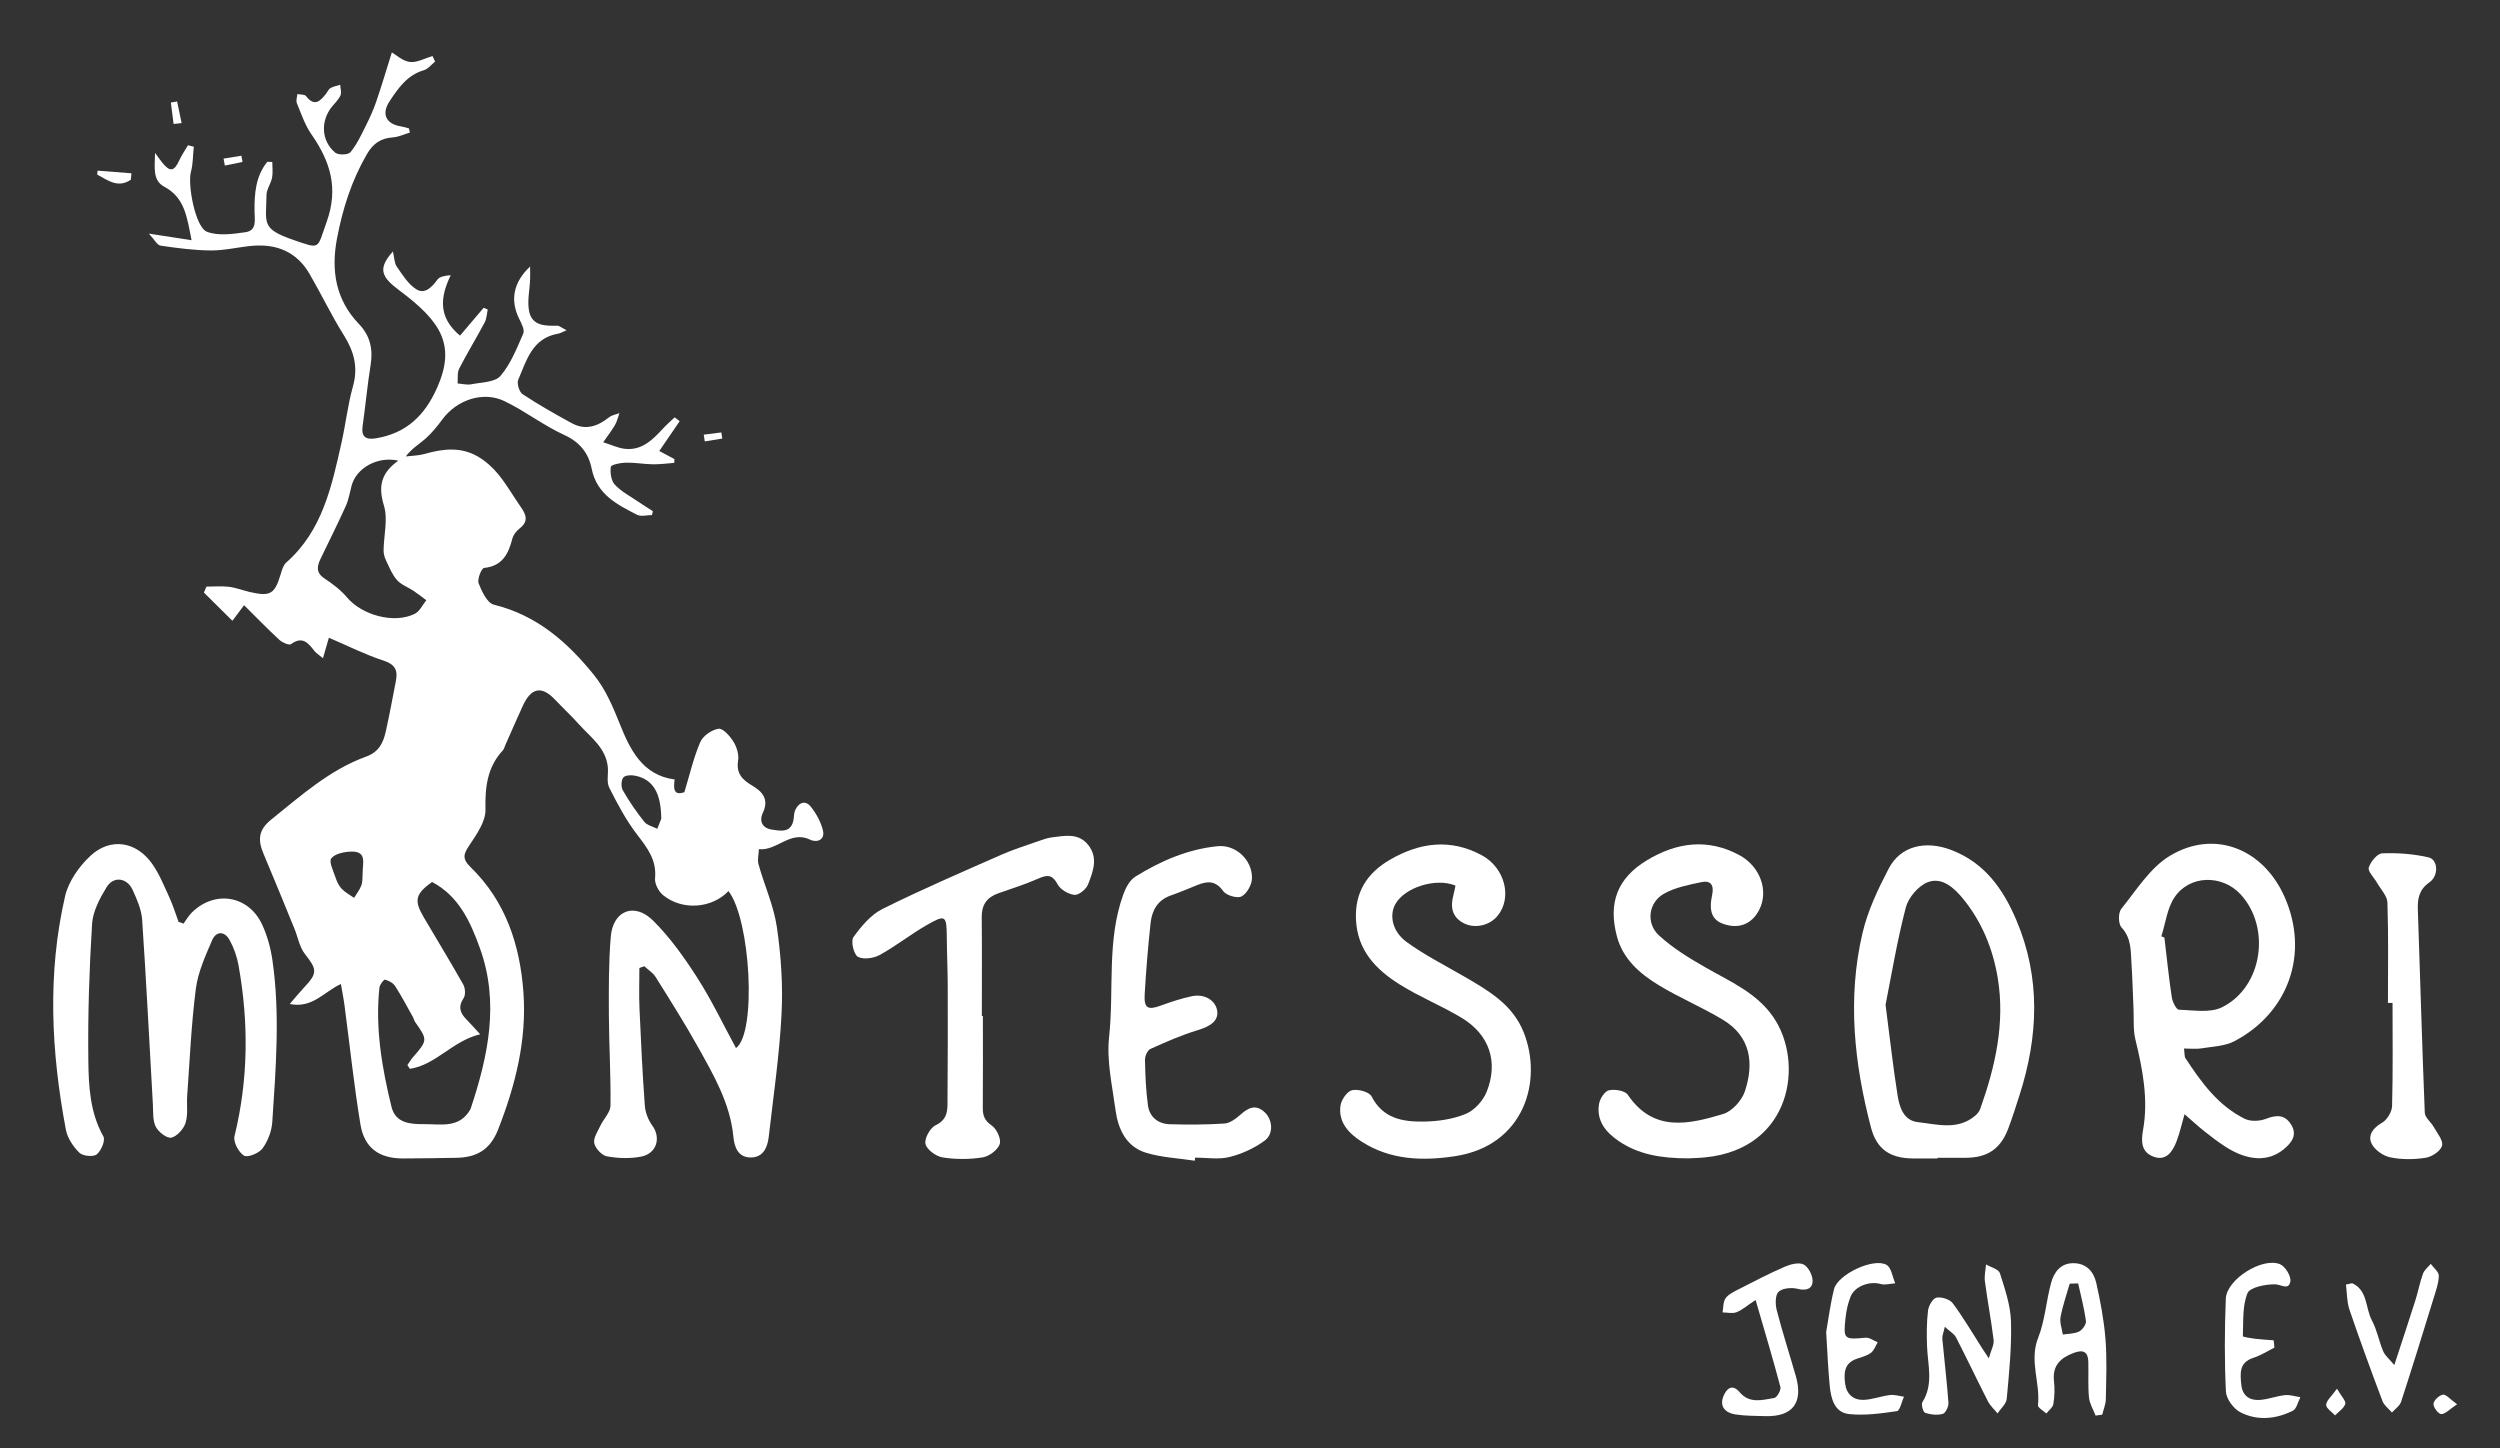 <?xml version="1.0" encoding="utf-8"?>
<!-- Generator: Adobe Illustrator 16.0.0, SVG Export Plug-In . SVG Version: 6.00 Build 0)  -->
<!DOCTYPE svg PUBLIC "-//W3C//DTD SVG 1.1//EN" "http://www.w3.org/Graphics/SVG/1.1/DTD/svg11.dtd">
<svg version="1.1" id="Ebene_1" xmlns="http://www.w3.org/2000/svg" xmlns:xlink="http://www.w3.org/1999/xlink" x="0px" y="0px"
	 width="870.087px" height="504.051px" viewBox="0 0 870.087 504.051" enable-background="new 0 0 870.087 504.051"
	 xml:space="preserve">
<rect x="0" y="0" width="870.087" height="504.051" fill="#333333" stroke="none"/>
<g>
	<path fill-rule="evenodd" clip-rule="evenodd" fill="#FFFFFF" d="M118.651,342.462c-6.056,2.824-9.875,8.539-17.809,6.967
		c2.027-2.349,3.393-4.06,4.892-5.645c4.862-5.14,4.658-6.329,0.368-11.789c-1.859-2.366-2.395-5.761-3.584-8.666
		c-3.576-8.732-7.109-17.483-10.797-26.168c-2.141-5.041-1.662-8.446,2.685-11.934c10.344-8.301,20.304-17.297,33.032-21.907
		c4.517-1.635,5.994-4.93,6.868-8.903c1.278-5.806,2.364-11.655,3.494-17.493c0.697-3.601-0.259-5.686-4.27-6.992
		c-6.387-2.081-12.451-5.152-19.066-7.982c-0.6,2.071-1.24,4.283-2.061,7.115c-1.401-1.171-2.394-1.746-3.039-2.586
		c-2.143-2.789-4.152-5.166-8.077-2.299c-0.669,0.488-3.038-0.546-4.059-1.487c-4.114-3.793-8.008-7.827-12.278-12.063
		c-1.443,1.923-2.384,3.177-4.07,5.424c-3.479-3.449-6.698-6.639-9.916-9.828c0.295-0.688,0.591-1.375,0.886-2.063
		c2.625,0,5.28-0.247,7.866,0.071c2.454,0.301,4.822,1.254,7.252,1.813c7.164,1.649,8.658,0.715,10.751-6.317
		c0.418-1.405,0.905-3.072,1.928-3.972c12.607-11.093,15.789-26.495,19.224-41.759c1.459-6.482,2.172-13.155,3.97-19.531
		c1.889-6.698,0.351-12.205-3.222-17.893c-4.317-6.873-7.818-14.254-11.901-21.282c-4.398-7.569-11.327-10.472-19.836-9.749
		c-4.811,0.409-9.596,1.643-14.388,1.619c-5.875-0.028-11.769-0.815-17.595-1.673c-1.2-0.177-2.141-2.115-4.086-4.181
		c5.751,0.884,9.897,1.522,14.861,2.285c-1.634-8.149-2.364-14.806-9.485-18.599c-4.142-2.206-3.314-6.636-3.231-11.782
		c1.33,1.792,1.919,2.651,2.576,3.458c2.658,3.265,4.094,2.994,5.875-0.889c0.835-1.821,1.997-3.493,3.011-5.232
		c0.673,0.17,1.346,0.34,2.02,0.51c-0.3,2.908-0.227,5.917-0.984,8.7c-1.231,4.528,1.551,19.355,5.56,20.893
		c3.942,1.513,8.997,0.8,13.432,0.157c4.071-0.591,3.167-4.378,3.138-7.326c-0.062-6.161,0.407-12.178,4.441-17.168
		c0.579,0.014,1.159,0.027,1.738,0.041c0,1.828,0.271,3.708-0.071,5.468c-0.406,2.088-1.925,4.067-1.948,6.105
		c-0.107,9.755-1.963,11.659,9.355,15.562c9.622,3.317,8.166,3.269,11.556-6.164c4.264-11.863,1.292-21.17-5.303-30.64
		c-2.237-3.211-3.522-7.111-5.037-10.781c-0.364-0.882,0.091-2.103,0.169-3.167c1.033,0.211,2.54,0.061,3.021,0.692
		c2.947,3.863,4.966,1.753,7.004-0.849c0.513-0.655,0.861-1.573,1.523-1.945c1.016-0.571,2.238-0.774,3.372-1.134
		c0.063,1.246,0.539,2.671,0.092,3.695c-0.641,1.471-1.94,2.659-2.981,3.95c-4.011,4.976-3.722,11.907,1.163,15.983
		c1.07,0.893,4.482,0.8,5.269-0.137c2.19-2.607,3.678-5.842,5.232-8.936c1.412-2.811,2.746-5.694,3.761-8.666
		c1.985-5.812,3.723-11.707,5.433-17.149c1.462,0.831,3.76,3.02,6.283,3.32c2.509,0.298,5.244-1.302,7.879-2.069
		c0.294,0.649,0.588,1.298,0.883,1.947c-1.283,1.024-2.417,2.56-3.875,2.983c-5.803,1.686-8.917,6.23-11.944,10.803
		c-2.954,4.464-1.236,7.949,4.006,8.778c0.914,0.145,1.804,0.441,2.705,0.667c0.116,0.485,0.231,0.97,0.347,1.455
		c-1.962,0.586-3.898,1.539-5.892,1.682c-4.197,0.302-6.868,2.057-9.063,5.836c-5.347,9.209-8.481,19.097-10.428,29.445
		c-2.082,11.065-0.459,21.228,7.649,29.669c3.898,4.058,4.953,8.761,4.068,14.263c-1.136,7.064-1.781,14.206-2.793,21.292
		c-0.554,3.876,1.311,4.791,4.611,4.238c10.592-1.773,17.039-7.853,21.406-17.796c6.444-14.675,1.352-22.84-13.24-33.699
		c-6.29-4.681-7.594-7.54-2.219-13.543c0.503,2.138,0.468,4.024,1.34,5.279c1.986,2.856,3.969,6.122,6.79,7.878
		c2.985,1.858,5.413-0.697,7.344-3.351c0.776-1.067,2.605-1.369,4.637-1.54c-3.786,7.855-4.332,14.688,3.227,21.031
		c2.899-3.413,5.57-6.557,8.241-9.702c0.474,0.205,0.947,0.411,1.421,0.616c-0.34,1.512-0.373,3.188-1.075,4.507
		c-2.872,5.397-6.078,10.62-8.862,16.06c-0.738,1.441-0.41,3.427-0.571,5.163c1.595,0.119,3.258,0.585,4.771,0.286
		c3.516-0.695,8.229-0.667,10.158-2.909c3.568-4.148,5.705-9.62,7.942-14.756c0.544-1.25-0.589-3.461-1.373-5.018
		c-3.214-6.385-2.221-12.717,3.758-18.31c0,1.989,0.039,3.242-0.007,4.492c-0.142,3.81-1.111,7.802-0.282,11.382
		c1.112,4.802,5.647,4.852,9.79,4.728c0.559-0.017,1.135,0.533,3.205,1.581c-1.468,0.608-2.18,1.066-2.948,1.197
		c-9.008,1.537-11.006,9.289-13.896,16.037c-0.55,1.283,0.349,4.253,1.517,5.024c5.529,3.651,11.318,6.929,17.143,10.106
		c4.716,2.573,8.963,1.119,12.932-2.049c0.972-0.776,2.398-0.985,3.615-1.454c-0.495,1.38-0.796,2.874-1.526,4.115
		c-1.228,2.087-2.728,4.013-4.113,6.007c2.606,0.805,5.171,2.083,7.827,2.318c5.772,0.512,9.483-3.276,13.043-7.142
		c1.25-1.358,2.662-2.566,4-3.843c0.584,0.446,1.169,0.892,1.754,1.337c-2.296,3.354-4.592,6.707-7.102,10.374
		c1.968,1.05,3.618,1.93,5.268,2.81c-0.021,0.443-0.042,0.887-0.063,1.331c-2.484,0.179-4.972,0.533-7.453,0.492
		c-3.158-0.051-6.315-0.64-9.464-0.571c-1.822,0.04-5.063,0.721-5.163,1.455c-0.276,2.027,0.112,4.851,1.424,6.234
		c2.339,2.465,5.538,4.12,8.401,6.078c1.575,1.077,3.199,2.081,4.802,3.117c-0.09,0.451-0.18,0.902-0.27,1.354
		c-1.764,0-3.844,0.614-5.238-0.104c-6.95-3.582-13.992-7.087-15.77-16.02c-1.078-5.416-4.091-9.263-9.597-11.778
		c-7.206-3.292-13.606-8.323-20.761-11.755c-7.459-3.579-16.603-0.41-21.56,6.304c-1.762,2.387-3.671,4.737-5.865,6.713
		c-2.119,1.908-4.691,3.313-6.927,6.239c2.19-0.272,4.461-0.267,6.556-0.87c6.279-1.809,12.551-2.531,18.427,0.838
		c2.746,1.575,5.277,3.849,7.283,6.313c2.909,3.575,5.204,7.643,7.854,11.435c1.811,2.59,2.617,4.903-0.411,7.277
		c-1.125,0.882-2.245,2.229-2.591,3.564c-1.38,5.334-3.44,9.592-9.873,10.25c-0.875,0.089-2.427,3.93-1.881,5.346
		c1.089,2.824,3.001,6.875,5.302,7.438c14.922,3.652,25.606,13.024,34.829,24.451c4.132,5.119,6.615,11.109,9.125,17.349
		c3.326,8.267,7.609,17.567,18.965,19.036c-0.425,3.037-0.45,5.782,3.394,4.415c1.824-6.002,3.168-11.936,5.527-17.434
		c0.926-2.158,3.984-4.28,6.338-4.631c1.518-0.227,3.974,2.515,5.176,4.445c1.16,1.863,1.998,4.514,1.657,6.603
		c-0.74,4.537,1.503,6.734,4.918,8.742c3.58,2.104,5.894,4.795,3.708,9.427c-1.44,3.052-0.102,5.421,3.167,5.886
		c2.982,0.425,6.616,1.269,7.477-3.395c0.211-1.145,0.146-2.405,0.613-3.426c1.236-2.701,3.551-3.498,5.421-1.153
		c1.919,2.408,3.543,5.379,4.233,8.351c0.739,3.184-2.115,4.268-4.438,3.132c-6.929-3.391-11.61,3.995-17.864,3.289
		c-0.07,1.776-0.589,3.678-0.132,5.307c2.055,7.325,5.312,14.438,6.391,21.88c1.448,9.983,2.138,20.243,1.615,30.305
		c-0.743,14.277-2.835,28.488-4.468,42.714c-0.426,3.707-2.011,7.142-6.3,7.1c-4.329-0.043-5.631-3.481-5.995-7.258
		c-1.117-11.598-6.858-21.408-12.349-31.244c-4.61-8.26-9.676-16.271-14.699-24.292c-0.938-1.498-2.623-2.527-3.964-3.773
		c-0.566,0.208-1.132,0.417-1.699,0.625c0,4.688-0.171,9.383,0.034,14.062c0.494,11.296,1.037,22.594,1.863,33.869
		c0.175,2.381,1.201,4.994,2.615,6.93c3.091,4.233,1.541,9.738-3.935,10.791c-3.835,0.737-8.02,0.598-11.872-0.108
		c-1.772-0.324-4.031-2.757-4.409-4.579c-0.376-1.814,1.214-4.113,2.147-6.103c1.112-2.369,3.472-4.622,3.503-6.949
		c0.143-10.476-0.512-20.959-0.561-31.441c-0.042-9.127-0.095-18.292,0.66-27.373c0.754-9.076,8.193-12.082,14.729-5.598
		c5.936,5.889,10.913,12.918,15.445,19.999c4.978,7.776,8.965,16.187,13.408,24.365c7.25-5.253,5.094-44.65-2.617-54.642
		c-5.759,6.046-15.997,6.882-22.729,1.446c-1.569-1.267-3.009-3.997-2.826-5.891c0.613-6.336-2.645-10.518-6.194-15.142
		c-3.859-5.027-6.898-10.752-9.761-16.441c-0.981-1.951-0.25-4.722-0.48-7.102c-0.649-6.729-5.98-10.382-9.998-14.861
		c-2.66-2.965-5.583-5.692-8.325-8.585c-4.698-4.958-8.339-4.3-11.298,2.163c-2.071,4.523-4.044,9.09-6.063,13.637
		c-0.27,0.609-0.417,1.337-0.847,1.801c-5.482,5.909-6.212,12.855-6.055,20.666c0.082,4.064-3.014,8.495-5.491,12.216
		c-2.063,3.099-2.846,4.695,0.354,7.807c12.187,11.854,17.166,27.075,18.355,43.594c1.195,16.596-2.816,32.374-8.822,47.698
		c-2.659,6.785-7.216,9.734-14.636,9.83c-6.164,0.079-12.328,0.226-18.492,0.221c-8.259-0.006-13.42-3.623-14.782-11.857
		c-2.246-13.584-3.674-27.303-5.481-40.961C119.648,347.868,119.15,345.405,118.651,342.462z M142.653,371.992
		c-0.289-0.431-0.577-0.861-0.865-1.292c0.627-0.903,1.175-1.875,1.894-2.698c5.16-5.902,5.179-6.123,0.841-12.238
		c-0.377-0.532-0.501-1.235-0.825-1.813c-2.026-3.614-3.947-7.298-6.191-10.772c-0.706-1.093-2.228-1.907-3.529-2.223
		c-0.417-0.102-1.819,1.755-1.93,2.806c-1.491,14.096,0.884,27.857,4.205,41.451c1.393,5.702,6.554,6.069,11.327,6.03
		c5.827-0.047,12.285,1.552,16.077-5.071c0.082-0.144,0.145-0.301,0.197-0.458c6.051-18.267,9.999-36.747,3.195-55.647
		c-3.307-9.183-7.318-18.208-16.686-23.099c-5.76,4.118-6.329,6.383-2.975,12.117c4.605,7.871,9.38,15.645,13.853,23.589
		c0.701,1.245,0.842,3.607,0.114,4.7c-2.036,3.055-1.183,5.257,1.057,7.511c1.245,1.253,2.405,2.59,4.702,5.079
		C157.371,362.305,151.812,370.59,142.653,371.992z M138.626,160.322c-7.365-1.662-14.673,2.716-16.239,8.652
		c-0.632,2.398-1.033,4.912-2.04,7.147c-2.782,6.174-5.838,12.225-8.767,18.333c-1.244,2.594-1.692,4.852,1.332,6.857
		c2.842,1.884,5.689,4.017,7.859,6.606c5.201,6.207,16.49,9.308,23.642,5.678c1.681-0.854,2.659-3.093,3.96-4.694
		c-1.477-1.093-2.914-2.245-4.44-3.263c-1.918-1.28-4.305-2.103-5.768-3.76c-1.701-1.927-2.707-4.504-3.842-6.88
		c-0.504-1.056-0.833-2.315-0.819-3.478c0.062-5.208,1.559-10.806,0.122-15.528C131.638,169.458,132.453,164.738,138.626,160.322z
		 M230.143,284.953c-0.081-9-2.84-13.477-8.629-14.892c-1.449-0.354-3.707-0.377-4.519,0.473c-0.817,0.855-0.91,3.342-0.246,4.497
		c2.2,3.828,4.716,7.512,7.47,10.964c0.987,1.238,2.995,1.661,4.537,2.456C229.385,286.865,230.014,285.278,230.143,284.953z
		 M126.213,303.759c-0.012-3.271,1.58-7.498-3.889-7.376c-2.453,0.055-5.712,0.702-7.027,2.344
		c-0.911,1.137,0.753,4.478,1.508,6.753c0.463,1.395,1.158,2.853,2.156,3.893c1.201,1.252,2.833,2.09,4.278,3.108
		c0.873-1.458,1.994-2.828,2.545-4.398C126.265,306.715,126.103,305.122,126.213,303.759z"/>
	<path fill-rule="evenodd" clip-rule="evenodd" fill="#FFFFFF" d="M63.872,321.457c0.975-1.317,1.792-2.795,2.949-3.925
		c8.003-7.816,19.687-5.906,24.411,4.248c1.796,3.861,2.967,8.17,3.578,12.397c2.708,18.748,1.186,37.547-0.045,56.306
		c-0.208,3.173-1.52,6.648-3.389,9.203c-1.224,1.672-5.201,3.291-6.458,2.517c-1.865-1.147-3.796-4.774-3.309-6.76
		c4.845-19.766,4.979-39.573,1.408-59.474c-0.546-3.045-1.633-6.131-3.128-8.833c-1.734-3.135-4.669-3.148-6.069,0.107
		c-2.345,5.453-4.91,11.101-5.659,16.889c-1.596,12.338-2.113,24.818-3.015,37.244c-0.229,3.153,0.355,6.511-0.563,9.419
		c-0.67,2.127-2.959,4.696-4.956,5.142c-1.522,0.339-4.491-1.956-5.415-3.786c-1.115-2.206-0.854-5.154-1.005-7.791
		c-1.228-21.424-2.287-42.858-3.734-64.267c-0.239-3.534-1.818-7.096-3.326-10.395c-1.937-4.238-6.649-4.86-9.048-0.931
		c-2.369,3.878-4.782,8.398-5.053,12.769c-0.976,15.746-1.494,31.553-1.307,47.326c0.107,9.049,0.523,18.298,5.255,26.702
		c0.746,1.324-0.796,4.981-2.35,6.218c-1.193,0.951-4.832,0.572-6.025-0.599c-2.144-2.103-4.137-5.081-4.685-7.978
		c-5.112-27.065-6.518-54.275-0.278-81.311c1.183-5.123,4.86-10.342,8.792-14.011c6.982-6.515,16.002-5.064,21.513,2.767
		c2.538,3.606,4.214,7.845,6.073,11.893c1.228,2.676,2.085,5.522,3.109,8.292C62.718,321.043,63.295,321.25,63.872,321.457z"/>
	<path fill-rule="evenodd" clip-rule="evenodd" fill="#FFFFFF" d="M760.107,364.921c0.246,1.775,0.105,2.736,0.504,3.347
		c5.484,8.41,11.379,16.541,20.648,21.122c2.019,0.997,5.219,0.836,7.4-0.011c3.641-1.414,6.521-1.481,8.7,1.955
		c2.327,3.669,0.185,6.393-2.49,8.611c-5.435,4.506-12.587,4.161-20.415-0.895c-2.51-1.621-4.894-3.452-7.236-5.311
		c-2.176-1.727-4.22-3.619-6.918-5.954c-1.05,3.63-1.703,6.646-2.799,9.492c-1.4,3.638-3.689,6.989-8.16,5.226
		c-3.953-1.558-4.25-4.958-3.492-9.17c1.92-10.661-0.115-21.125-2.652-31.533c-0.824-3.378-0.492-7.042-0.654-10.576
		c-0.242-5.276-0.357-10.561-0.708-15.829c-0.292-4.401,0.037-8.854-3.485-12.634c-1.129-1.21-1.162-5.092-0.073-6.44
		c5.271-6.522,10.046-14.341,16.933-18.479c15.498-9.312,32.488-2.452,39.911,14.32c8.698,19.653,1.376,40.302-17.452,50.201
		c-3.363,1.768-7.648,1.859-11.544,2.508C764.378,365.164,762.542,364.921,760.107,364.921z M752.222,325.864
		c0.357,0.15,0.713,0.3,1.07,0.45c0.824,6.926,1.527,13.87,2.563,20.764c0.24,1.598,1.564,4.291,2.469,4.323
		c5.028,0.184,10.824,1.218,14.988-0.827c14.142-6.946,17.174-27.795,6.449-39.348c-6.402-6.897-17.705-6.752-22.955,1.074
		C754.24,316.125,753.687,321.3,752.222,325.864z"/>
	<path fill-rule="evenodd" clip-rule="evenodd" fill="#FFFFFF" d="M674.353,403.187c-2.829,0-5.658,0.014-8.488-0.002
		c-7.977-0.047-12.703-3.141-14.697-10.761c-5.838-22.303-8.273-44.929-2.965-67.627c1.826-7.807,5.398-15.361,9.146-22.522
		c4.147-7.928,12.814-9.843,21.688-6.481c11.713,4.438,18.16,13.664,22.738,24.466c8.522,20.112,7.645,40.518,1.066,60.956
		c-1.271,3.949-2.498,7.921-3.99,11.788c-2.646,6.856-7.156,9.867-14.506,9.941c-3.33,0.034-6.661,0.006-9.991,0.006
		C674.353,403.029,674.353,403.108,674.353,403.187z M656.239,349.697c1.581,12.162,2.644,21.906,4.198,31.571
		c0.658,4.094,2.07,8.719,7.037,9.275c6.751,0.757,13.896,2.941,20.023-2.288c0.73-0.625,1.405-1.502,1.724-2.399
		c5.228-14.732,8.658-29.821,6.065-45.484c-1.666-10.063-5.508-19.537-12.059-27.56c-3.1-3.797-7.344-7.685-12.304-5.773
		c-3.271,1.26-6.737,5.342-7.64,8.806C660.205,327.676,658.22,339.792,656.239,349.697z"/>
	<path fill-rule="evenodd" clip-rule="evenodd" fill="#FFFFFF" d="M587.443,403.149c-9.443-0.029-17.253-1.369-24.109-6.044
		c-4.485-3.06-7.791-7.075-6.814-12.896c0.303-1.806,1.957-4.41,3.428-4.746c2.033-0.465,5.594,0.114,6.572,1.555
		c8.951,13.175,21.195,10.28,33.152,6.713c3.114-0.929,6.545-4.694,7.604-7.894c3.256-9.837,2.05-19.065-7.629-24.914
		c-7.234-4.372-15.129-7.656-22.352-12.046c-6.58-4-12.463-9.087-14.559-17.014c-3.074-11.631,0.122-20.201,10.465-26.463
		c10.268-6.216,21.149-7.752,32.219-1.751c7.258,3.935,10.252,12.51,6.802,19.096c-2.538,4.846-6.928,6.617-12.157,4.907
		c-4.08-1.334-5.449-4.298-4.181-10.208c0.737-3.431-0.526-5.105-3.71-4.434c-4.469,0.942-9.197,1.846-13.086,4.052
		c-5.383,3.054-6.32,10.28-1.672,14.532c4.809,4.399,10.555,7.907,16.257,11.166c8.513,4.866,17.742,8.828,23.492,17.196
		c10.868,15.817,6.424,45.785-23.556,48.837C591.126,403.047,588.623,403.084,587.443,403.149z"/>
	<path fill-rule="evenodd" clip-rule="evenodd" fill="#FFFFFF" d="M506.562,308.215c-6.828-2.824-17.701,0.628-20.931,6.447
		c-2.157,3.887-1.106,9.532,3.952,13.209c6.271,4.557,13.293,8.09,20.027,12.001c8.38,4.867,16.799,9.692,20.66,19.348
		c6.795,16.994,0.197,39.529-23.925,43.182c-11.222,1.699-22.36,1.352-32.347-5.005c-4.467-2.843-8.271-6.698-7.473-12.555
		c0.277-2.041,2.273-4.98,3.996-5.399c2.068-0.502,6.027,0.563,6.834,2.143c3.974,7.774,10.943,8.875,18.205,8.762
		c4.915-0.077,10.115-0.823,14.602-2.685c3.009-1.249,6.01-4.569,7.246-7.668c4.191-10.511,0.893-19.989-8.763-25.789
		c-6.964-4.183-14.604-7.256-21.479-11.565c-8.238-5.164-14.739-11.81-15.239-22.566c-0.448-9.627,3.934-16.283,11.872-20.888
		c10.279-5.963,20.968-7.396,31.822-1.584c8.18,4.381,10.799,14.854,5.546,21.183c-2.777,3.347-7.904,4.517-11.747,2.515
		c-4.123-2.148-4.695-5.698-3.576-9.826C506.14,310.385,506.333,309.267,506.562,308.215z"/>
	<path fill-rule="evenodd" clip-rule="evenodd" fill="#FFFFFF" d="M342.08,353.596c0,10.654,0.047,21.308-0.033,31.961
		c-0.02,2.682,0.586,4.424,3.086,6.139c1.736,1.19,3.402,4.762,2.81,6.478c-0.712,2.058-3.698,4.282-5.983,4.643
		c-4.548,0.72-9.372,0.728-13.917,0c-2.288-0.367-5.485-2.696-5.94-4.674c-0.437-1.894,1.611-5.625,3.518-6.517
		c3.504-1.64,4.109-4.152,4.135-7.17c0.111-13.645,0.123-27.292,0.09-40.937c-0.014-5.823-0.284-11.645-0.332-17.468
		c-0.061-7.475-0.422-7.856-7.053-4.048c-5.579,3.204-10.667,7.274-16.298,10.367c-2.126,1.168-5.745,1.677-7.607,0.61
		c-1.453-0.833-2.507-5.483-1.527-6.841c2.727-3.777,6.076-7.787,10.125-9.804c13.503-6.727,27.389-12.694,41.2-18.793
		c4.24-1.873,8.696-3.265,13.076-4.812c1.563-0.552,3.166-1.126,4.794-1.319c4.423-0.524,9.077-1.596,12.472,2.618
		c3.633,4.51,1.697,9.305,0,13.744c-0.639,1.672-3.188,3.794-4.699,3.67c-2.105-0.173-4.912-1.805-5.885-3.63
		c-1.826-3.424-3.556-3.456-6.713-2.054c-4.541,2.018-9.324,3.498-14.021,5.16c-3.908,1.383-5.746,4.002-5.705,8.24
		c0.111,11.479,0.039,22.961,0.039,34.441C341.832,353.597,341.956,353.596,342.08,353.596z"/>
	<path fill-rule="evenodd" clip-rule="evenodd" fill="#FFFFFF" d="M415.828,403.967c-5.688-0.874-11.572-1.108-17.014-2.783
		c-6.959-2.142-9.706-8.311-10.602-15.014c-1.119-8.364-3.104-16.952-2.215-25.173c1.798-16.628-0.893-33.739,5.021-49.894
		c0.821-2.244,2.235-4.834,4.147-6.019c8.788-5.447,18.252-9.554,28.64-10.579c6.343-0.626,12.128,4.88,11.927,11.245
		c-0.069,2.21-1.787,5.272-3.641,6.237c-1.487,0.773-5.292-0.34-6.359-1.835c-2.686-3.763-5.559-3.544-9.094-2.101
		c-3.068,1.253-6.129,2.535-9.253,3.639c-4.534,1.602-6.463,5.208-6.935,9.517c-0.906,8.268-1.577,16.568-2.063,24.872
		c-0.283,4.836,1.089,5.537,5.577,3.911c3.587-1.299,7.239-2.54,10.966-3.296c4.275-0.868,7.974,1.435,8.643,4.81
		c0.689,3.488-1.881,5.569-6.631,6.998c-5.677,1.708-11.159,4.128-16.576,6.573c-1.018,0.459-1.897,2.493-1.871,3.78
		c0.109,5.296,0.301,10.625,1.029,15.863c0.57,4.091,3.561,6.449,7.67,6.558c6.314,0.167,12.656,0.176,18.953-0.25
		c1.903-0.129,3.945-1.638,5.484-3.01c2.813-2.508,5.453-3.896,8.644-0.793c2.608,2.537,3.064,7.407-0.115,9.747
		c-3.588,2.64-7.958,4.644-12.288,5.722c-3.76,0.936-7.938,0.195-11.93,0.195C415.904,403.248,415.866,403.607,415.828,403.967z"/>
	<path fill-rule="evenodd" clip-rule="evenodd" fill="#FFFFFF" d="M831.086,349.055c0-11.638,0.21-23.283-0.174-34.908
		c-0.078-2.368-2.37-4.671-3.675-6.986c-1.004-1.782-3.225-3.887-2.822-5.22c0.609-2.022,2.973-4.883,4.686-4.95
		c5.361-0.209,10.887,0.201,16.111,1.402c3.34,0.768,3.613,6.367,0.346,8.658c-3.541,2.483-4.203,5.562-4.068,9.451
		c0.816,23.598,1.469,47.202,2.418,70.794c0.068,1.684,2.172,3.227,3.127,4.948c1.185,2.135,3.361,4.705,2.887,6.5
		c-0.484,1.835-3.518,3.862-5.686,4.2c-4.053,0.631-8.406,0.678-12.399-0.157c-2.471-0.516-5.486-2.662-6.493-4.878
		c-1.281-2.821,0.549-5.383,3.691-7.158c1.752-0.989,3.434-3.786,3.488-5.813c0.324-11.954,0.16-23.92,0.16-35.883
		C832.151,349.055,831.619,349.055,831.086,349.055z"/>
	<path fill-rule="evenodd" clip-rule="evenodd" fill="#FFFFFF" d="M692.179,472.762c0.838-3.015,1.869-4.765,1.674-6.365
		c-0.838-6.848-2.133-13.639-3.041-20.479c-0.253-1.898,0.248-3.896,0.402-5.847c1.668,0.991,4.382,1.649,4.82,3.03
		c1.742,5.481,3.688,11.162,3.859,16.819c0.271,8.953-0.661,17.961-1.476,26.91c-0.161,1.776-2.086,3.392-3.198,5.081
		c-1.134-1.397-2.553-2.649-3.354-4.216c-3.77-7.372-7.302-14.865-11.095-22.224c-0.653-1.266-2.164-2.09-3.906-3.697
		c-0.452,2.066-0.961,3.142-0.867,4.163c0.68,7.436,1.594,14.853,2.132,22.297c0.093,1.292-1.003,3.579-1.978,3.848
		c-1.9,0.523-4.215,0.277-6.123-0.357c-0.702-0.234-1.464-2.92-0.965-3.714c3.949-6.294,1.853-12.938,1.615-19.505
		c-0.15-4.132-0.15-8.314,0.347-12.404c0.204-1.674,1.697-4.242,2.964-4.479c1.752-0.328,4.619,0.587,5.652,1.977
		c3.744,5.041,6.922,10.502,10.316,15.803C690.386,470.069,690.832,470.725,692.179,472.762z"/>
	<path fill-rule="evenodd" clip-rule="evenodd" fill="#FFFFFF" d="M729.333,492.67c-0.801-2.1-2.088-4.153-2.295-6.31
		c-0.395-4.12-0.115-8.301-0.23-12.453c-0.094-3.393-1.729-4.278-4.947-3.094c-4.705,1.731-7.632,4.393-6.997,9.928
		c0.3,2.616,0.192,5.348-0.23,7.946c-0.192,1.185-1.597,2.173-2.452,3.25c-1.018-0.965-3-2.042-2.904-2.879
		c0.897-7.8-3.12-15.427,0.075-23.463c2.407-6.053,2.772-12.887,4.54-19.236c0.998-3.588,3.252-6.713,7.646-6.73
		c4.54-0.018,7.151,2.912,8.034,6.858c1.436,6.416,2.678,12.937,3.199,19.478c0.553,6.938,0.262,13.954,0.137,20.931
		c-0.033,1.827-0.816,3.64-1.255,5.459C730.879,492.46,730.106,492.565,729.333,492.67z M723.269,446.67
		c-0.979,0.03-1.959,0.061-2.938,0.091c-1.103,3.876-2.467,7.705-3.193,11.651c-0.352,1.906,0.497,4.032,0.803,6.059
		c1.91-0.313,4.016-0.236,5.662-1.069c1.166-0.589,2.537-2.52,2.383-3.658C725.392,455.344,724.224,451.021,723.269,446.67z"/>
	<path fill-rule="evenodd" clip-rule="evenodd" fill="#FFFFFF" d="M611.011,452.437c-3.137,2.071-4.76,3.553-6.67,4.27
		c-1.422,0.533-3.215,0.073-4.842,0.056c0.316-1.669,0.177-3.661,1.068-4.922c0.982-1.387,2.833-2.259,4.444-3.083
		c5.316-2.72,10.62-5.49,16.091-7.872c2.018-0.879,4.943-1.647,6.612-0.801c1.669,0.846,3.169,3.786,3.137,5.783
		c-0.04,2.578-2.108,3.484-5.13,2.704c-2.101-0.543-5.299-0.296-6.711,1.005c-1.207,1.113-1.168,4.382-0.641,6.429
		c1.986,7.7,4.447,15.276,6.639,22.925c2.666,9.301-1.123,14.215-10.701,13.931c-3.486-0.104-7.016-0.063-10.441-0.612
		c-3.447-0.552-5.541-2.818-4.01-6.429c1.02-2.407,2.957-4.411,5.613-1.272c3.428,4.052,7.896,2.688,12.029,1.996
		c0.949-0.159,2.427-2.743,2.146-3.811C617.082,473.007,614.181,463.372,611.011,452.437z"/>
	<path fill-rule="evenodd" clip-rule="evenodd" fill="#FFFFFF" d="M791.576,469.032c-2.441,1.203-4.782,2.717-7.345,3.545
		c-5.065,1.637-4.549,5.55-4.175,9.381c0.379,3.865,2.959,5.563,6.568,5.258c2.912-0.247,5.748-1.357,8.662-1.663
		c1.732-0.182,3.551,0.452,5.332,0.718c-0.861,1.621-1.316,4.058-2.651,4.721c-5.895,2.927-12.331,3.558-18.229,0.537
		c-2.367-1.212-4.914-4.663-5.039-7.209c-0.529-10.76-0.464-21.575-0.04-32.347c0.263-6.654,12.617-14.508,18.837-12.001
		c1.819,0.733,3.933,4.164,3.631,5.98c-0.541,3.264-3.291,1.032-5.404,1.028c-3.314-0.005-8.678,1.027-9.525,3.107
		c-1.826,4.483-1.396,9.91-1.6,14.962c-0.01,0.246,2.747,0.703,4.237,0.886c2.151,0.264,4.321,0.366,6.483,0.538
		C791.404,467.327,791.49,468.179,791.576,469.032z"/>
	<path fill-rule="evenodd" clip-rule="evenodd" fill="#FFFFFF" d="M635.57,463.601c0.742-4.175,1.423-9.628,2.736-14.923
		c1.273-5.135,13.734-11.046,18.279-8.462c1.682,0.956,2.057,4.211,3.027,6.417c-1.697,0.112-3.529,0.69-5.064,0.245
		c-3.771-1.094-9.012,0.72-10.465,4.361c-0.912,2.286-1.479,4.785-1.75,7.239c-0.854,7.679-0.562,7.802,6.948,7.092
		c1.347-0.127,2.813,1.029,4.226,1.594c-0.77,1.257-1.273,2.878-2.373,3.681c-1.435,1.045-3.323,1.493-5.049,2.105
		c-4.328,1.536-4.381,5.069-3.908,8.658c0.48,3.652,2.928,5.742,6.487,5.595c3.058-0.126,6.058-1.306,9.125-1.681
		c1.571-0.192,3.233,0.357,4.854,0.572c-0.799,1.75-1.393,4.864-2.432,5.021c-5.473,0.824-11.123,1.578-16.583,1.042
		c-5.163-0.506-6.371-5.361-6.815-9.801C636.235,476.571,636.025,470.75,635.57,463.601z"/>
	<path fill-rule="evenodd" clip-rule="evenodd" fill="#FFFFFF" d="M818.634,446.6c5.488,2.48,4.566,8.666,6.877,12.959
		c1.788,3.321,2.443,7.234,3.927,10.746c0.634,1.501,2.095,2.652,3.863,4.787c2.71-8.299,5.101-15.474,7.384-22.682
		c0.955-3.01,1.516-6.153,2.592-9.113c0.473-1.3,1.785-2.295,2.715-3.428c0.992,1.381,2.81,2.771,2.795,4.141
		c-0.026,2.58-0.994,5.184-1.773,7.716c-3.717,12.067-7.437,24.134-11.346,36.139c-0.469,1.439-2.1,2.5-3.191,3.736
		c-1.123-1.316-2.719-2.455-3.293-3.979c-3.98-10.564-7.867-21.168-11.503-31.855c-0.925-2.718-0.831-5.783-1.204-8.688
		C817.195,446.918,817.915,446.759,818.634,446.6z"/>
	<path fill-rule="evenodd" clip-rule="evenodd" fill="#FFFFFF" d="M45.531,62.531c-4.374,3.066-7.982,0.252-11.694-1.758
		c0.042-0.459,0.083-0.918,0.125-1.377c3.93,0.305,7.86,0.61,11.79,0.916C45.677,61.051,45.604,61.792,45.531,62.531z"/>
	<path fill-rule="evenodd" clip-rule="evenodd" fill="#FFFFFF" d="M813.353,483.306c1.551,2.709,3.191,4.319,2.878,5.317
		c-0.484,1.546-2.301,2.675-3.552,3.981c-1.109-1.227-3.134-2.486-3.092-3.672C809.638,487.46,811.401,486.048,813.353,483.306z"/>
	<path fill-rule="evenodd" clip-rule="evenodd" fill="#FFFFFF" d="M855.154,488.737c-2.68,1.772-4.117,3.435-5.526,3.412
		c-0.993-0.016-2.791-2.394-2.688-3.585c0.104-1.214,1.978-2.958,3.291-3.175C851.294,485.213,852.675,486.956,855.154,488.737z"/>
	<path fill-rule="evenodd" clip-rule="evenodd" fill="#FFFFFF" d="M60.417,43.145c-0.317-2.485-0.633-4.97-0.95-7.455
		c0.727-0.126,1.453-0.252,2.179-0.378c0.521,2.51,1.042,5.021,1.564,7.53C62.279,42.943,61.348,43.044,60.417,43.145z"/>
	<path fill-rule="evenodd" clip-rule="evenodd" fill="#FFFFFF" d="M251.378,152.637c-2.03,0.328-4.06,0.656-6.09,0.984
		c-0.119-0.782-0.238-1.563-0.357-2.345c2.04-0.258,4.08-0.517,6.119-0.775C251.16,151.212,251.269,151.924,251.378,152.637z"/>
	<path fill-rule="evenodd" clip-rule="evenodd" fill="#FFFFFF" d="M77.809,55.199c2.067-0.332,4.133-0.664,6.2-0.996
		c0.135,0.72,0.27,1.44,0.404,2.16c-2.054,0.418-4.107,0.837-6.162,1.256C78.104,56.813,77.956,56.006,77.809,55.199z"/>
</g>
</svg>
